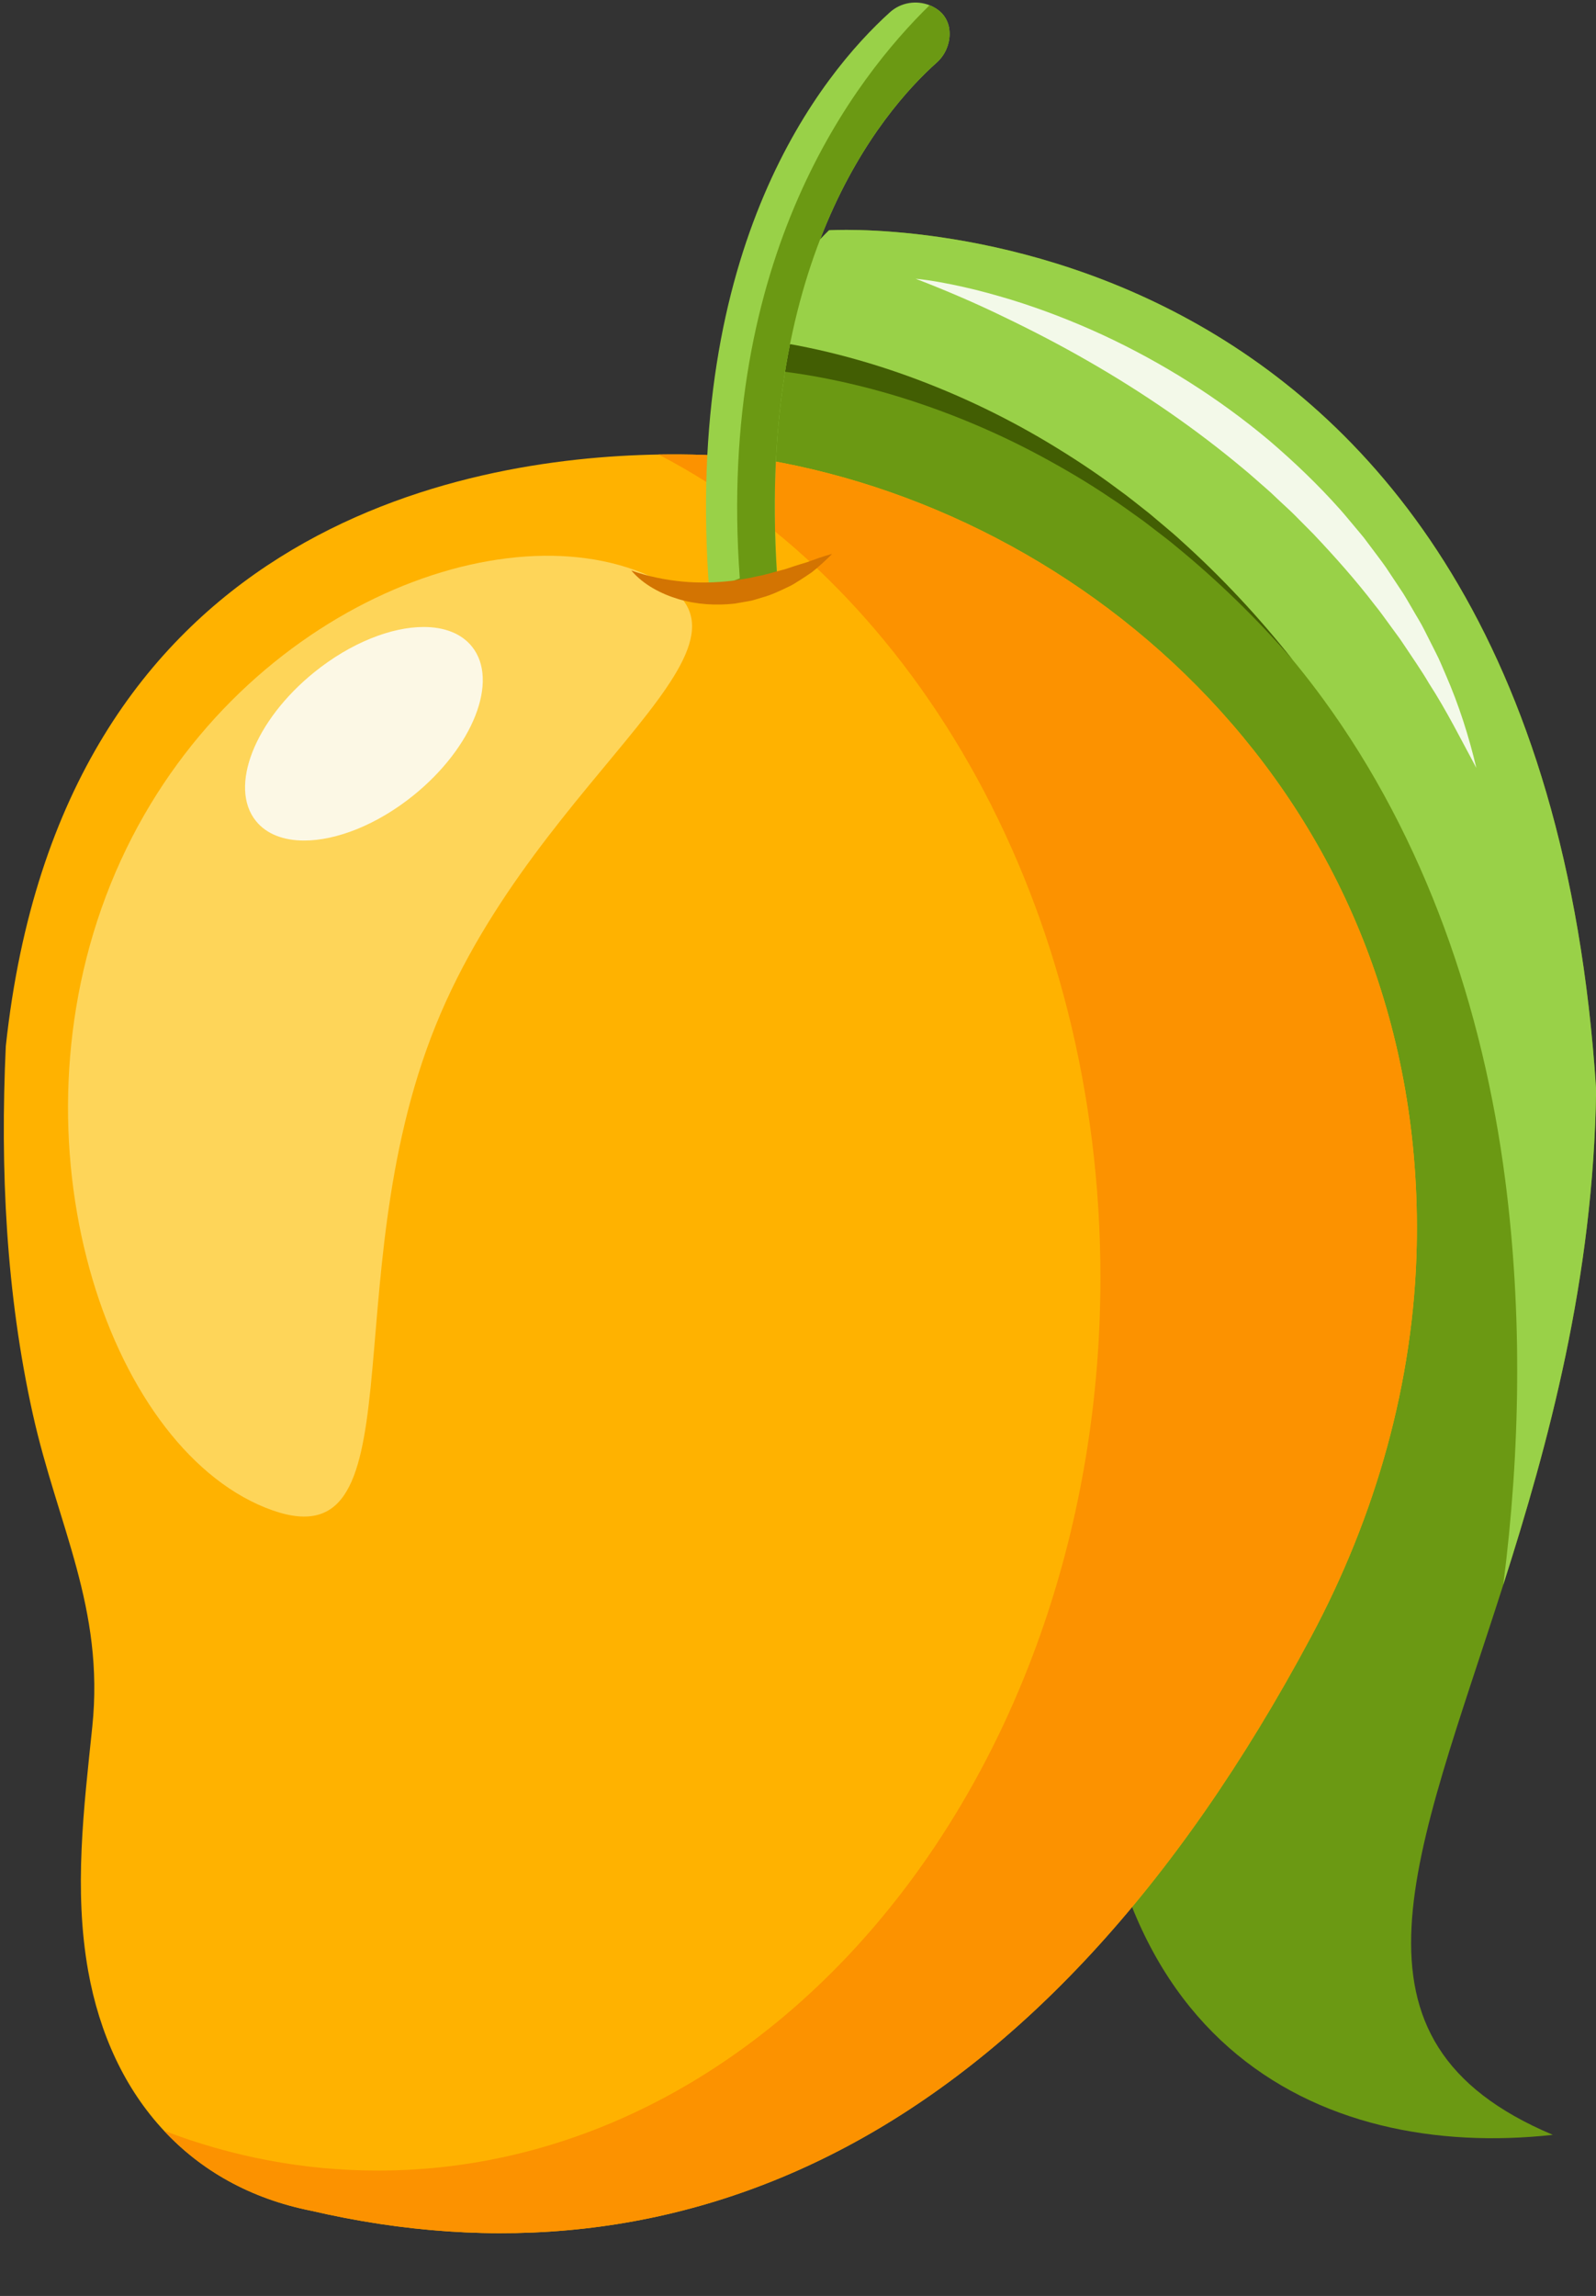 <?xml version="1.0" encoding="UTF-8"?><svg xmlns="http://www.w3.org/2000/svg" xmlns:xlink="http://www.w3.org/1999/xlink" height="541.4" preserveAspectRatio="xMidYMid meet" version="1.0" viewBox="-0.9 -0.6 376.5 541.4" width="376.5" zoomAndPan="magnify"><rect x="-0.9" y="-0.6" width="376.5" height="541.4" fill="#333333" stroke="none"/><defs><clipPath id="a"><path d="M 176 53 L 375.629 53 L 375.629 504 L 176 504 Z M 176 53"/></clipPath><clipPath id="b"><path d="M 177 53 L 375.629 53 L 375.629 374 L 177 374 Z M 177 53"/></clipPath></defs><g><g clip-path="url(#a)" id="change1_2"><path d="M 365.418 502.805 C 310.695 508.832 252.383 481.773 257.199 383.172 C 261.996 284.566 339.41 184.605 185.578 108.926 C 180.094 116.914 173.512 102.398 177.75 83.656 C 179.949 73.973 185.035 63.133 194.668 53.699 C 194.668 53.699 361.812 42.879 375.629 256.32 C 375.016 300.941 364.355 339.848 353.73 373.086 C 333.152 437.477 312.68 480.602 365.418 502.805" fill="#6b9913"/></g><g clip-path="url(#b)" id="change2_2"><path d="M 353.73 373.086 C 357.77 341.469 358.258 309.184 354.199 277.73 C 348.969 237.164 335.332 197.195 311.199 164.191 C 279.691 121.102 230.613 91.305 177.75 83.656 C 179.949 73.973 185.035 63.133 194.668 53.699 C 194.668 53.699 361.812 42.879 375.629 256.32 C 375.016 300.941 364.355 339.848 353.73 373.086" fill="#99d148"/></g><g id="change3_1"><path d="M 172.367 78.957 C 174.215 79.031 175.797 79.191 177.477 79.371 C 179.133 79.559 180.773 79.785 182.406 80.031 C 185.672 80.531 188.902 81.176 192.109 81.879 C 198.516 83.324 204.82 85.129 211 87.266 C 223.348 91.562 235.215 97.105 246.371 103.785 C 251.938 107.137 257.387 110.684 262.574 114.574 C 265.223 116.445 267.715 118.527 270.27 120.508 L 273.984 123.637 C 275.223 124.68 276.461 125.719 277.641 126.824 C 287.27 135.469 296.105 144.938 304.09 155.047 C 295.641 145.32 286.402 136.312 276.473 128.199 C 275.25 127.156 273.977 126.184 272.703 125.211 L 268.891 122.289 C 266.266 120.449 263.719 118.512 261.02 116.785 C 255.727 113.191 250.207 109.957 244.594 106.926 C 233.352 100.887 221.516 96.023 209.352 92.418 C 203.266 90.629 197.09 89.172 190.875 88.07 C 187.766 87.535 184.648 87.07 181.527 86.738 C 179.969 86.578 178.41 86.438 176.855 86.332 C 175.332 86.238 173.699 86.16 172.328 86.172 L 172.367 78.957" fill="#425e03"/></g><g id="change4_1"><path d="M 333.312 292.988 C 332.664 325.309 323.629 356.871 308.367 385.387 C 244.121 505.492 158.992 540.789 72.469 520.699 C 58.113 517.832 46.5 511.191 37.785 501.832 C 28.551 491.949 22.547 478.996 19.895 464.137 C 16.484 444.926 18.867 425.863 20.867 406.617 C 23.789 378.59 12.699 359.164 6.836 332.828 C 0.523 304.441 -0.883 275.078 0.469 246.094 C 13.582 124.023 108.289 107.34 154.465 106.582 C 169.688 106.328 179.645 107.809 179.645 107.809 C 259.203 121.406 335.371 190.668 333.312 292.988" fill="#ffb200"/></g><g id="change5_1"><path d="M 333.312 292.988 C 332.664 325.309 323.629 356.871 308.367 385.387 C 244.121 505.492 158.992 540.789 72.469 520.699 C 58.113 517.832 46.5 511.191 37.785 501.832 C 53.73 507.945 70.668 511.23 88.254 511.23 C 182.387 511.23 258.695 416.953 258.695 300.652 C 258.695 213.355 215.715 138.488 154.465 106.582 C 169.688 106.328 179.645 107.809 179.645 107.809 C 259.203 121.406 335.371 190.668 333.312 292.988" fill="#fc9200"/></g><g id="change6_1"><path d="M 101.848 241.277 C 77.273 302.137 98.969 369.961 61.641 354.887 C 24.305 339.812 0.625 268.723 25.199 207.863 C 49.773 147.008 113.297 119.426 150.629 134.5 C 187.961 149.574 126.422 180.418 101.848 241.277" fill="#fed559"/></g><g id="change7_1"><path d="M 70.859 197.605 C 66.031 197.605 61.988 196.113 59.48 193.004 C 53.008 184.996 59.164 169.289 73.23 157.922 C 81.84 150.965 91.418 147.246 99.039 147.246 C 103.867 147.246 107.906 148.738 110.418 151.844 C 116.891 159.855 110.734 175.562 96.668 186.93 C 88.059 193.887 78.477 197.605 70.859 197.605" fill="#fcf8e5"/></g><g id="change8_1"><path d="M 347.375 180.484 C 343.727 173.727 340.355 166.965 336.254 160.629 C 334.355 157.383 332.184 154.312 330.121 151.195 C 329.617 150.406 329.059 149.656 328.504 148.902 L 326.852 146.641 C 325.738 145.141 324.684 143.605 323.496 142.164 C 318.965 136.246 314.016 130.691 308.918 125.301 L 304.996 121.352 C 303.715 120.008 302.301 118.801 300.961 117.52 L 298.938 115.605 C 298.254 114.98 297.547 114.379 296.852 113.766 C 295.445 112.555 294.082 111.297 292.641 110.121 C 281.262 100.578 268.953 92.113 255.969 84.648 C 249.48 80.906 242.812 77.438 236.008 74.172 C 229.215 70.863 222.254 67.883 215.109 65.129 C 218.93 65.512 222.707 66.246 226.461 67.086 C 230.215 67.918 233.918 68.961 237.609 70.066 C 244.973 72.336 252.188 75.129 259.211 78.367 C 273.242 84.883 286.508 93.219 298.445 103.223 C 304.367 108.277 310.008 113.672 315.195 119.488 C 316.492 120.945 317.715 122.465 318.973 123.949 C 319.594 124.695 320.23 125.434 320.84 126.191 L 322.594 128.527 C 323.746 130.098 324.953 131.621 326.062 133.219 L 329.289 138.078 C 330.406 139.664 331.332 141.383 332.324 143.051 C 333.277 144.742 334.34 146.363 335.188 148.113 L 337.805 153.301 C 338.703 155.012 339.406 156.824 340.184 158.59 C 343.273 165.668 345.613 173.039 347.375 180.484" fill="#f3f9e9"/></g><g id="change2_1"><path d="M 223.109 7.383 L 223.109 7.508 C 223.109 7.777 223.094 8.051 223.059 8.32 C 223.02 8.625 222.984 8.934 222.914 9.238 C 222.895 9.383 222.859 9.512 222.805 9.652 C 222.77 9.852 222.715 10.051 222.641 10.23 C 222.156 11.711 221.289 13.062 220.082 14.145 C 206.844 25.961 176.773 61.598 182.617 137.855 L 176.539 138.324 L 168.461 138.938 L 166.441 139.102 C 160.145 57.145 192.883 16.922 208.988 2.332 C 211.656 -0.086 215.32 -0.574 218.387 0.637 C 219 0.871 219.574 1.176 220.117 1.555 L 220.152 1.574 L 220.176 1.59 C 221.758 2.641 222.805 4.395 223.039 6.277 C 223.09 6.645 223.109 7.012 223.109 7.383" fill="#99d148"/></g><g id="change1_1"><path d="M 223.109 7.383 L 223.109 7.508 C 223.109 7.777 223.094 8.051 223.059 8.32 C 223.02 8.625 222.984 8.934 222.914 9.238 C 222.895 9.383 222.859 9.512 222.805 9.652 C 222.77 9.852 222.715 10.051 222.641 10.23 C 222.156 11.711 221.289 13.062 220.082 14.145 C 206.844 25.961 176.773 61.598 182.617 137.855 L 166.676 141.789 C 166.676 141.754 166.98 140.453 168.461 138.938 C 169.508 137.875 171.129 136.703 173.617 135.766 C 168.082 59.703 201 17.625 218.387 0.637 C 219 0.871 219.574 1.176 220.117 1.555 L 220.152 1.574 L 220.176 1.59 C 221.758 2.641 222.805 4.395 223.039 6.277 C 223.09 6.645 223.109 7.012 223.109 7.383" fill="#6b9913"/></g><g id="change9_1"><path d="M 148.031 133.934 C 152.102 135.367 156.074 136.145 160.031 136.531 C 163.98 136.914 167.895 136.797 171.797 136.355 C 173.738 136.043 175.695 135.812 177.625 135.316 C 179.59 134.988 181.484 134.336 183.457 133.844 C 184.453 133.633 185.391 133.238 186.371 132.934 C 187.344 132.613 188.332 132.312 189.336 132.02 C 191.289 131.312 193.254 130.578 195.383 130.016 C 194.645 130.801 193.855 131.531 193.055 132.258 C 192.254 132.984 191.434 133.703 190.578 134.367 C 189.688 134.977 188.785 135.578 187.867 136.16 C 186.941 136.73 186.043 137.363 185.039 137.793 C 183.066 138.734 181.082 139.695 178.941 140.277 C 178.418 140.449 177.887 140.598 177.355 140.754 L 176.559 140.988 L 175.742 141.152 L 172.457 141.727 C 168.031 142.227 163.469 141.949 159.195 140.688 C 154.957 139.414 150.883 137.266 148.031 133.934" fill="#d37402"/></g></g></svg>